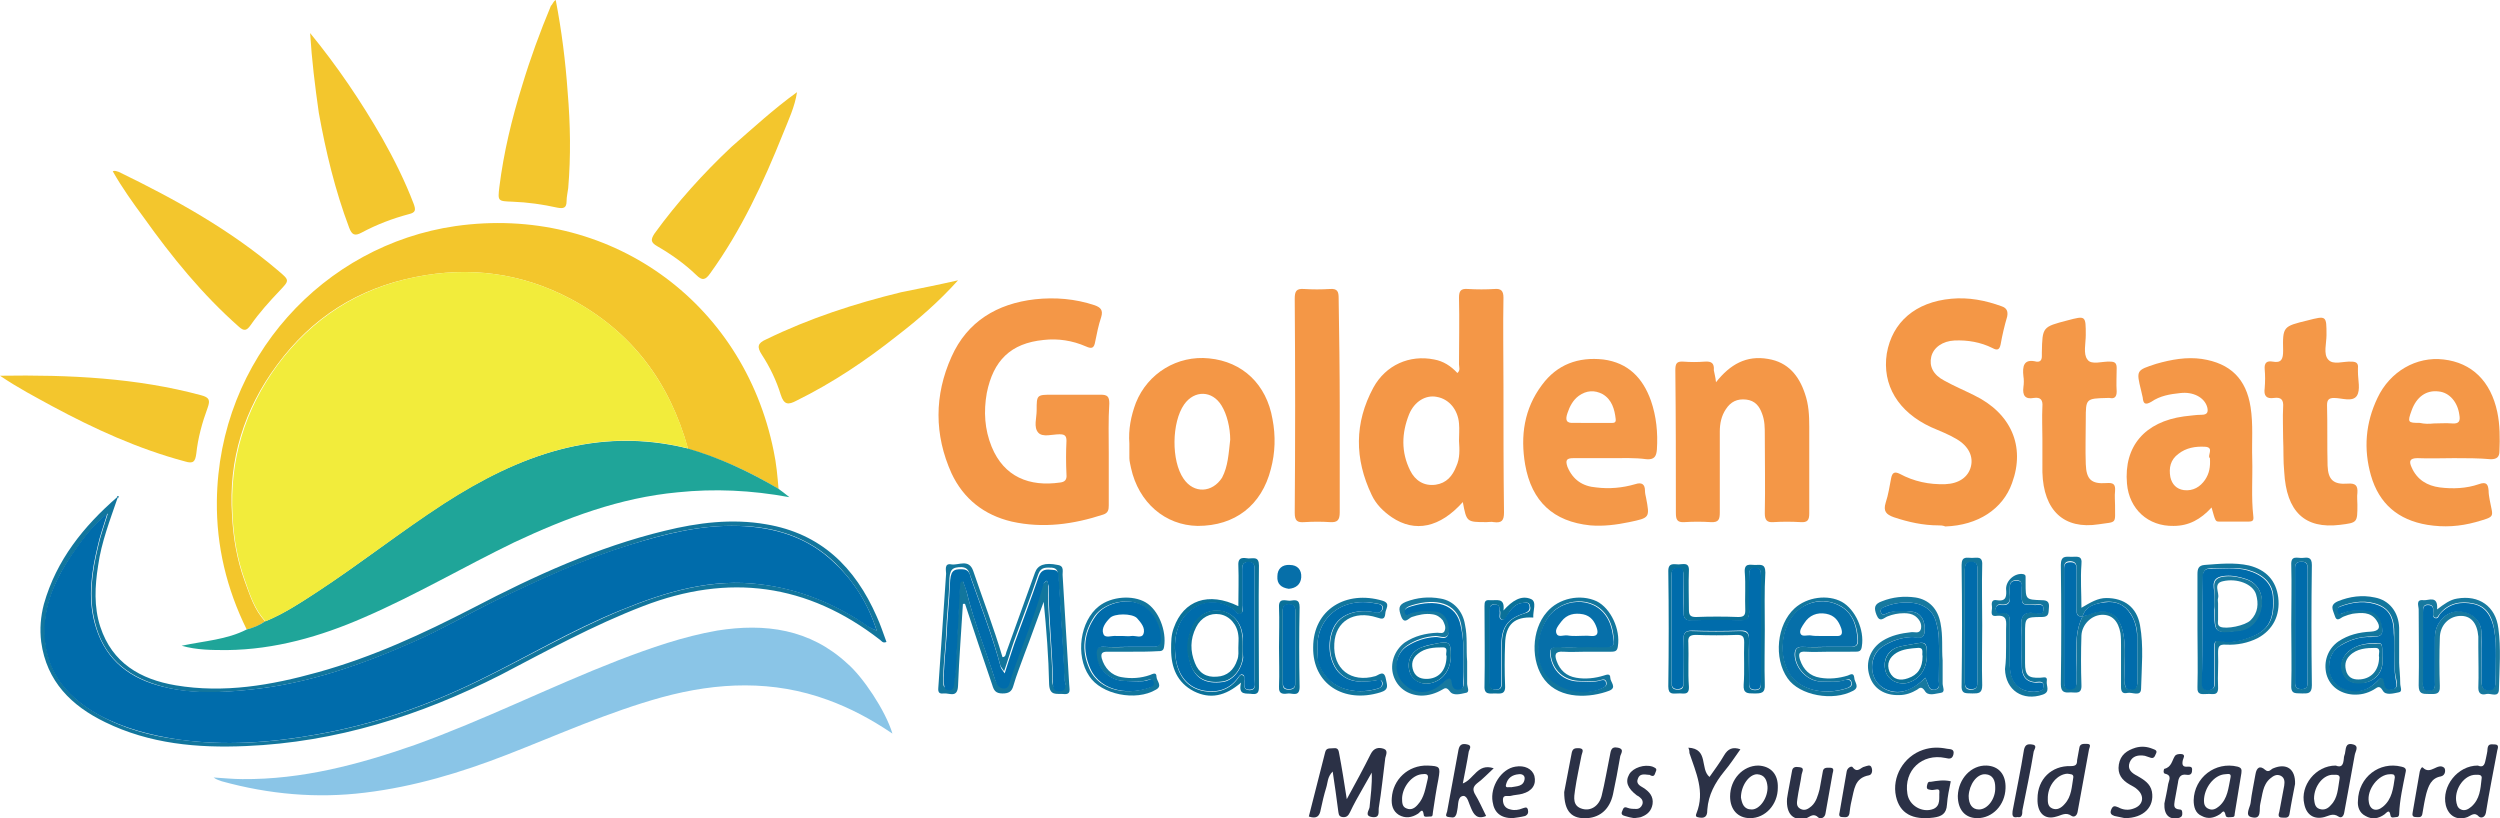 <?xml version="1.0" encoding="UTF-8"?>
<!-- Generator: Adobe Illustrator 16.0.3, SVG Export Plug-In . SVG Version: 6.00 Build 0)  -->
<svg xmlns="http://www.w3.org/2000/svg" xmlns:xlink="http://www.w3.org/1999/xlink" version="1.1" id="Layer_1" x="0px" y="0px" width="461.1px" height="150.9px" viewBox="0 0 461.1 150.9" style="enable-background:new 0 0 461.1 150.9;" xml:space="preserve">
<style type="text/css">
<![CDATA[
	.st0{fill-rule:evenodd;clip-rule:evenodd;fill:#066FA9;}
	.st1{fill-rule:evenodd;clip-rule:evenodd;fill:#0A7199;}
	.st2{fill-rule:evenodd;clip-rule:evenodd;fill:#12769D;}
	.st3{fill-rule:evenodd;clip-rule:evenodd;fill:#17799F;}
	.st4{fill-rule:evenodd;clip-rule:evenodd;fill:#1FA599;}
	.st5{fill-rule:evenodd;clip-rule:evenodd;fill:#8AC5E7;}
	.st6{fill-rule:evenodd;clip-rule:evenodd;fill:#F2EC3B;}
	.st7{fill-rule:evenodd;clip-rule:evenodd;fill:#F3C62C;}
	.st8{fill-rule:evenodd;clip-rule:evenodd;fill:#F3C62D;}
	.st9{fill-rule:evenodd;clip-rule:evenodd;fill:#F49746;}
	.st10{fill-rule:evenodd;clip-rule:evenodd;fill:#F49747;}
	.st11{fill-rule:evenodd;clip-rule:evenodd;fill:#F49848;}
	.st12{fill-rule:evenodd;clip-rule:evenodd;fill:#2B3146;}
	.st13{fill-rule:evenodd;clip-rule:evenodd;fill:#006CAB;}
]]>
</style>
<g>
	<g>
		<path class="st7" d="M45.5,116.1c-3.7-7.5-5.6-15.4-5.5-23.7c0.3-26.4,19.8-47.2,44-50.7c28.1-4,53.1,13.7,58.7,41.5    c0.5,2.3,0.7,4.7,0.9,7c-5.3-3.2-10.8-5.7-16.7-7.4c-3.4-12.3-10.3-21.6-21.7-27.7c-9.1-4.8-18.7-6-28.6-4    C66,53.2,57.5,58.6,51.1,67.3c-6.1,8.2-9,17.5-8.3,27.8c0.2,4.1,0.9,8.1,2.3,12c1,2.7,1.8,5.4,3.8,7.5    C47.9,115.3,46.8,115.8,45.5,116.1z"></path>
		<path class="st4" d="M45.5,116.1c1.2-0.3,2.4-0.8,3.4-1.5c3.4-1.4,6.5-3.4,9.5-5.4c8-5.2,15.4-11.1,23.4-16.3    c13.8-8.9,28.3-14.3,45-10.2c5.9,1.7,11.4,4.3,16.7,7.4c0.6,0.4,1.2,0.9,2.1,1.6c-7.1-1.3-13.8-1.6-20.6-0.9    c-10.7,1-20.5,4.7-30.1,9.2c-9.3,4.5-18.3,9.8-27.8,13.9c-8,3.5-16.4,5.9-25.2,6c-2.8,0-5.6,0-8.4-0.8    C37.7,118.2,41.8,118,45.5,116.1z"></path>
		<path class="st5" d="M164.6,135.3c-4-2.7-7.8-4.7-11.9-6.2c-10.1-3.7-20.3-3.3-30.6-0.5c-9.8,2.7-19.1,6.9-28.6,10.6    c-8.5,3.3-17.1,5.9-26.2,7c-8.9,1.1-17.7,0.3-26.4-2.1c-0.5-0.2-1-0.3-1.5-0.7c1.8,0.1,3.5,0.3,5.3,0.3c11,0.1,21.5-2.7,31.8-6.3    c12.8-4.6,24.9-10.7,37.5-15.6c6-2.3,12-4.4,18.3-5.5c8.8-1.4,17.1-0.3,24,6.1C159.1,124.8,163.3,131,164.6,135.3z"></path>
		<path class="st10" d="M204.5,83.7c0,3.2,0,6.3,0,9.5c0,0.8-0.1,1.4-1,1.7c-5.5,1.8-11.1,2.6-16.9,1.3c-5.1-1.2-8.9-4.2-11.1-8.9    c-3.2-7.1-3.2-14.4,0-21.5c2.9-6.5,8.4-9.8,15.4-10.6c3.7-0.4,7.4-0.1,11,1.1c1.1,0.4,1.6,0.9,1.2,2.2c-0.5,1.5-0.8,3-1.1,4.5    c-0.2,1.2-0.6,1.4-1.7,0.9c-2.5-1.1-5.2-1.5-7.8-1.2c-6.1,0.6-9.3,3.8-10.5,9.8c-0.6,3.4-0.4,6.7,0.9,9.9c2.3,5.6,7,7.4,12.6,6.6    c0.9-0.1,1.3-0.5,1.2-1.5c-0.1-2.1-0.1-4.1,0-6.2c0-1-0.4-1.2-1.3-1.2c-1.3,0-3.1,0.6-3.9-0.3c-0.9-1-0.3-2.7-0.3-4.1    c0-2.9,0-2.9,3-2.9c2.9,0,5.9,0,8.8,0c1.2,0,1.6,0.3,1.6,1.6C204.4,77.5,204.5,80.6,204.5,83.7z"></path>
		<path class="st10" d="M269.8,92.6c-4.2,4.7-8.8,5.7-13.1,2.8c-1.6-1.1-2.9-2.4-3.7-4.1c-3.2-6.7-3.2-13.3,0.3-19.8    c2.3-4.2,6.7-6.1,11.2-5.2c1.7,0.3,3.1,1.2,4.3,2.5c0.6-0.5,0.3-1.1,0.3-1.6c0-4.1,0.1-8.2,0-12.3c0-1.2,0.3-1.7,1.6-1.6    c1.7,0.1,3.4,0.1,5,0c1.2-0.1,1.6,0.4,1.6,1.6c-0.1,5.3,0,10.7,0,16.1c0,7.8,0,15.7,0.1,23.5c0,1.5-0.4,2-1.9,1.8    c-0.4-0.1-0.9,0-1.3,0C270.5,96.3,270.5,96.3,269.8,92.6z M269.1,81.3c0-1.1,0.1-2.1,0-3.2c-0.2-2.5-1.8-4.5-4.1-4.9    c-2-0.4-4.1,0.8-5.1,3.2c-1.4,3.5-1.5,7,0.2,10.4c0.9,1.8,2.5,2.9,4.7,2.6c2-0.3,3.1-1.6,3.8-3.4    C269.3,84.5,269.2,82.9,269.1,81.3z"></path>
		<path class="st9" d="M357.5,96.9c-2.8,0-5.5-0.6-8.2-1.5c-1.4-0.5-2-1.1-1.5-2.7c0.5-1.5,0.7-3,1-4.5c0.2-1,0.6-1.3,1.6-0.8    c2.6,1.4,5.4,2,8.4,1.9c2.5-0.1,4.2-1.3,4.7-3.2c0.5-1.9-0.4-3.8-2.6-5.1c-1.5-0.9-3.1-1.5-4.7-2.2c-6.1-2.8-9.1-7.8-8.2-13.6    c1-5.8,5.3-9.5,11.9-10.1c3.2-0.3,6.3,0.3,9.3,1.4c0.9,0.3,1.2,0.9,1,1.9c-0.5,1.7-0.9,3.4-1.2,5.1c-0.2,1-0.6,1.2-1.5,0.7    c-2.2-1.1-4.6-1.5-7-1.4c-2.2,0.1-3.9,1.3-4.3,3c-0.4,1.7,0.3,3.3,2.4,4.4c1.8,1,3.7,1.8,5.5,2.7c6.8,3.3,9.5,9.4,7,16.2    c-1.7,4.8-6.3,7.8-12.3,8C358.3,96.9,357.9,96.9,357.5,96.9z"></path>
		<path class="st10" d="M316.5,70.5c2.6-3.3,5.6-5,9.6-4.3c3.7,0.6,5.7,3.1,6.8,6.4c0.7,2,0.8,4,0.8,6.1c0,5.3,0,10.7,0,16    c0,1.2-0.3,1.7-1.6,1.6c-1.7-0.1-3.4-0.1-5,0c-1.2,0.1-1.6-0.4-1.6-1.6c0.1-4.8,0-9.7,0-14.5c0-1.3,0-2.6-0.5-3.9    c-0.5-1.4-1.3-2.4-2.9-2.6c-1.7-0.2-2.9,0.4-3.8,1.8c-0.8,1.2-1.1,2.6-1.1,4.1c0,5,0,9.9,0,14.9c0,1.3-0.2,1.9-1.7,1.8    c-1.6-0.1-3.2-0.1-4.8,0c-1.4,0.1-1.6-0.5-1.6-1.7c0-8.8,0-17.5-0.1-26.3c0-1.2,0.2-1.7,1.5-1.6c1.3,0.1,2.6,0.1,3.9,0    c1.3-0.1,1.8,0.3,1.7,1.6C316.2,68.9,316.4,69.5,316.5,70.5z"></path>
		<path class="st9" d="M208.3,81.8c-0.2-2.6,0.3-5.1,1.2-7.5c2.2-5.5,7.7-8.8,13.5-8.2c6.2,0.6,10.6,4.8,11.7,11.2    c0.6,3.1,0.5,6.2-0.3,9.2c-1.7,6.7-6.6,10.5-13.5,10.5c-6-0.1-10.9-4.3-12.3-10.7c-0.1-0.6-0.3-1.2-0.3-1.8    C208.3,83.5,208.3,82.6,208.3,81.8z M226.9,81.1c0-2.2-0.6-4.7-1.6-6.3c-1.7-2.8-5-2.9-6.9-0.2c-2.3,3.3-2.4,10.4-0.1,13.7    c1.9,2.8,5.3,2.6,7.1-0.2C226.5,86,226.6,83.7,226.9,81.1z"></path>
		<path class="st10" d="M407.9,93.6c-2,2.2-4.2,3.4-7,3.4c-4.7,0.1-8.2-3.1-8.6-7.8c-0.6-6.9,3.3-11.4,10.5-12.4    c1.1-0.1,2.2-0.3,3.3-0.3c1.1,0,1.2-0.6,1-1.4c-0.5-1.8-2.6-2.9-5-2.6c-1.9,0.2-3.7,0.5-5.3,1.6c-1.2,0.7-1.5,0.3-1.6-0.8    c-0.1-0.4-0.2-0.8-0.3-1.3c-0.9-3.7-0.9-3.7,2.8-4.9c2.8-0.8,5.6-1.3,8.4-0.9c5.3,0.8,8.2,3.7,9,8.9c0.5,3.2,0.2,6.3,0.3,9.5    c0.1,3.5-0.2,7.1,0.2,10.6c0.1,0.8-0.1,1-0.9,1c-1.8,0-3.6,0-5.4,0C408.6,96.2,408.6,96.1,407.9,93.6z M407.6,84.5    c-0.6-0.4,0.9-2-0.9-2.1c-1.8-0.1-3.5,0.2-4.9,1.3c-1.5,1.1-1.8,2.6-1.5,4.3c0.3,1.3,1.1,2.2,2.5,2.4c1.7,0.2,3-0.6,3.9-1.9    C407.5,87.3,407.7,86.1,407.6,84.5z"></path>
		<path class="st11" d="M297.1,84.5c-2.3,0-4.6,0-6.9,0c-1.3,0-1.5,0.4-1.1,1.6c1,2.4,2.8,3.6,5.3,3.8c2.4,0.3,4.8,0.1,7.2-0.6    c1.2-0.4,1.8,0,1.8,1.2c0,0.4,0.1,0.9,0.2,1.3c0.7,3.7,0.7,3.7-3.1,4.5c-2.4,0.5-4.8,0.8-7.2,0.6c-6.8-0.7-10.8-4.4-12-11.2    c-0.9-5.3-0.2-10.3,3.1-14.7c2.8-3.8,6.7-5.2,11.3-4.7c4.6,0.6,7.3,3.4,8.8,7.6c1,2.9,1.3,5.9,1.1,9c-0.1,1.3-0.5,1.9-1.9,1.8    C301.5,84.4,299.3,84.5,297.1,84.5z M293.5,78c1.2,0,2.4,0,3.5,0c0.5,0,1.1,0.1,1-0.7c-0.2-1.8-0.7-3.6-2.4-4.6    c-1.5-0.8-3-0.7-4.4,0.3c-1.1,0.8-1.7,2-2.1,3.2c-0.4,1.2-0.3,1.9,1.2,1.8C291.4,78,292.5,78,293.5,78z"></path>
		<path class="st10" d="M452.6,84.5c-2.2,0-4.5,0.1-6.7,0c-1.5,0-1.6,0.6-1.1,1.7c1,2.3,2.9,3.4,5.2,3.7c2.4,0.3,4.9,0.2,7.2-0.6    c1.4-0.5,1.7,0,1.8,1.2c0,0.6,0.1,1.1,0.2,1.7c0.6,3.3,1.2,3-2.6,4.1c-2.9,0.8-5.8,1-8.9,0.5c-5.4-0.9-8.9-3.9-10.4-9.1    c-1.4-4.9-1-9.7,1.2-14.3c2.3-4.9,7.2-7.7,12.2-7.1c5.2,0.6,8.7,4,9.9,9.7c0.5,2.4,0.5,4.8,0.4,7.2c0,1.1-0.5,1.5-1.6,1.5    C457.2,84.5,454.9,84.5,452.6,84.5z M448.9,78.1c1.1,0,2.2-0.1,3.4,0c1.3,0.1,1.5-0.5,1.3-1.6c-0.3-2.3-1.8-4.1-3.8-4.3    c-2.3-0.3-4.1,1-5,3.5c-0.8,2.2-0.7,2.3,1.5,2.3C447.2,78.2,448,78.2,448.9,78.1z"></path>
		<path class="st11" d="M421.1,80.9c0-1.9-0.1-3.9,0-5.8c0.1-1.3-0.3-1.9-1.7-1.7c-1.4,0.2-1.9-0.4-1.7-1.8c0.1-1.2,0.1-2.4,0-3.5    c-0.1-1.2,0.4-1.6,1.5-1.4c1.6,0.3,1.9-0.5,1.9-2c-0.1-4.5,0-4.5,4.5-5.6c3.5-0.9,3.5-0.9,3.5,2.7c0,1.5-0.6,3.5,0.3,4.5    c0.9,1.1,2.8,0.3,4.3,0.4c0.9,0,1.3,0.3,1.2,1.2c0,0.2,0,0.5,0,0.7c0,1.5,0.5,3.3-0.2,4.4c-0.8,1.2-2.8,0.4-4.2,0.4    c-0.9,0-1.3,0.3-1.3,1.3c0.1,3.7,0,7.5,0.1,11.2c0.1,2.6,1.1,3.5,3.7,3.3c1.4-0.1,1.9,0.3,1.8,1.7c-0.1,0.7,0,1.5,0,2.2    c0,3.3,0,3.3-3.2,3.7c-6.5,0.8-9.9-2.4-10.3-9.8C421.1,85,421.2,83,421.1,80.9C421.2,80.9,421.2,80.9,421.1,80.9z"></path>
		<path class="st11" d="M376.7,81c0-2-0.1-4,0-6c0.1-1.2-0.3-1.8-1.6-1.6c-1.6,0.3-2.1-0.5-1.9-2c0.1-0.7,0.1-1.4,0-2    c-0.2-1.8,0-3.3,2.4-2.7c0.7,0.1,1-0.3,1-1c0-0.2,0-0.5,0-0.7c0.1-4.7,0.1-4.7,4.7-5.9c3.4-0.9,3.4-0.9,3.4,2.7    c0,1.5-0.5,3.5,0.3,4.5c0.7,1.1,2.8,0.3,4.2,0.4c0.9,0,1.2,0.3,1.2,1.2c0,1.4-0.1,2.9,0,4.3c0,1-0.4,1.4-1.3,1.2    c-0.1,0-0.2,0-0.4,0c-4,0.1-4,0.1-4,4c0,2.7-0.1,5.5,0,8.2c0.1,2.8,1,3.7,3.8,3.5c1.3-0.1,1.7,0.2,1.6,1.5c-0.1,0.9,0,1.7,0,2.6    c0,3.5,0.4,3-3,3.5c-6.4,1-10.2-2.5-10.4-9.6C376.7,85.1,376.7,83.1,376.7,81z"></path>
		<path class="st9" d="M247.1,74.9c0,6.5,0,13,0,19.6c0,1.4-0.4,1.9-1.8,1.8c-1.5-0.1-3.1-0.1-4.7,0c-1.3,0.1-1.8-0.2-1.8-1.7    c0.1-13.2,0.1-26.3,0-39.5c0-1.4,0.3-1.9,1.7-1.8c1.6,0.1,3.2,0.1,4.8,0c1.4-0.1,1.6,0.5,1.6,1.7C247,61.6,247.1,68.3,247.1,74.9z    "></path>
		<path class="st2" d="M21.7,91.8c-1.4,4.1-3,8.2-3.6,12.5c-0.6,3.8-0.8,7.6,0.4,11.3c2.2,6.7,7.4,9.7,13.9,10.8    c8.9,1.5,17.6,0,26.2-2.4c10.1-2.8,19.4-7.1,28.7-11.9c11.3-5.9,22.9-11.2,35.3-14.2c6.1-1.5,12.4-2.3,18.7-1.2    c10.1,1.7,16.4,7.9,20.4,17c0.7,1.5,1.2,3.1,1.8,4.7c-0.7,0.3-0.9-0.2-1.2-0.4c-13.4-10.4-27.9-12.3-43.7-6.2    c-9.1,3.5-17.7,8.2-26.3,12.7C77.5,132,62,136.9,45.4,137.6c-9,0.4-17.8-0.4-26-4.4c-6.2-3-10.8-7.5-11.8-14.8    c-0.3-2.4-0.1-4.7,0.5-7c2.3-8.1,7.3-14.3,13.5-19.7C21.6,91.7,21.6,91.8,21.7,91.8z M161.7,116.3c-1.6-5-4.2-9-7.6-12.4    c-4.9-4.8-11.2-6.8-17.9-6.9c-6.9-0.2-13.5,1.4-20,3.5c-8.4,2.6-16.4,6.3-24.4,10.1c-5.2,2.5-10.1,5.4-15.3,7.7    c-9.7,4.3-19.7,7.8-30.3,8.9c-5.7,0.6-11.4,0.9-17-0.8c-6-1.8-10.2-5.4-11.7-11.7c-1.2-4.7-0.5-9.3,0.6-13.9    c0.4-1.9,1.1-3.8,1.8-6.1c-2.9,2.3-4.7,4.9-6.5,7.5c-2.8,4-4.9,8.4-5.1,13.4c-0.3,7.5,3.6,12.7,9.9,16.2c4.6,2.6,9.5,3.9,14.8,4.6    c8.5,1.2,16.9,0.6,25.3-0.9c10.4-1.8,20.2-5.2,29.7-9.8c8.9-4.3,17.5-9.4,26.7-13.2c8.3-3.4,16.7-5.9,25.8-4.7    c6.3,0.8,12.1,3,17.5,6.3C159.1,114.7,160.1,115.7,161.7,116.3z"></path>
		<path class="st8" d="M176.7,51.7c-3.5,3.9-7.3,7.2-11.2,10.2c-5.8,4.6-11.9,8.7-18.6,12c-1.5,0.8-2.3,0.8-2.9-1.1    c-0.8-2.6-2-5.1-3.5-7.4c-0.9-1.4-0.8-2.1,0.8-2.8c8-3.9,16.3-6.6,24.9-8.7C169.7,53.2,173.2,52.5,176.7,51.7z"></path>
		<path class="st8" d="M0,69.3c12.9-0.2,25.2,0.4,37.1,3.6c1.5,0.4,1.7,0.9,1.2,2.3c-1,2.7-1.8,5.6-2.1,8.5    c-0.2,1.4-0.5,1.9-2.1,1.4c-8.6-2.3-16.7-6-24.5-10.2C6.5,73.2,3.4,71.6,0,69.3z"></path>
		<path class="st8" d="M147,17c-0.4,2.7-1.6,5.2-2.6,7.7c-3.6,9-7.7,17.8-13.4,25.7c-0.9,1.3-1.5,1.4-2.6,0.3    c-2.2-2.1-4.6-3.8-7.2-5.3c-1.2-0.7-1.2-1.2-0.5-2.3c4.2-5.8,9-11.1,14.2-16C138.8,23.7,142.7,20.1,147,17L147,17z"></path>
		<path class="st8" d="M102.5,0c1.1,5.7,1.8,11.3,2.2,17c0.5,5.9,0.6,11.8,0.1,17.7c-0.1,0.8-0.3,1.6-0.3,2.4c0,1.3-0.6,1.4-1.7,1.2    c-2.7-0.6-5.5-1-8.3-1.1c-2.7-0.1-2.7-0.1-2.4-2.7c0.8-6.4,2.3-12.6,4.2-18.7c1.5-5,3.3-9.9,5.3-14.7C102,0.7,102,0.3,102.5,0z"></path>
		<path class="st8" d="M57.2,6.1c5,6.1,9.4,12.6,13.3,19.4c2.2,3.9,4.2,7.9,5.8,12.1c0.4,1.1,0.4,1.6-0.9,1.9    c-3,0.8-5.9,1.9-8.7,3.4c-1.3,0.7-1.8,0.4-2.3-0.9c-2.6-6.9-4.3-14-5.6-21.2C58.1,15.9,57.5,11,57.2,6.1z"></path>
		<path class="st8" d="M20.8,31.6c0.4-0.2,0.7,0,1.1,0.1c10.5,5.1,20.6,10.7,29.5,18.3c2,1.7,2,1.7,0.2,3.6c-1.9,2-3.8,4.1-5.4,6.4    c-0.7,1-1.2,1.1-2.1,0.3c-6.8-6-12.4-12.9-17.6-20.2C24.5,37.4,22.5,34.6,20.8,31.6L20.8,31.6z"></path>
		<path class="st2" d="M177.6,111.4c-0.3,5-0.7,10-0.9,15.1c-0.1,2.3-1.6,1.3-2.6,1.4c-1.4,0.2-1-0.9-1-1.6    c0.5-6.8,0.9-13.6,1.4-20.5c0-0.6-0.4-2,1-1.7c1.3,0.2,3.2-1.1,4,1.2c1.8,5.3,3.8,10.5,5.4,15.9c0.6,0,0.6-0.6,0.7-0.9    c1.8-4.9,3.5-9.8,5.3-14.7c0.5-1.4,1.8-1.9,4.2-1.4c1.3,0.2,0.8,1.3,0.9,2.1c0.4,6.6,0.8,13.3,1.2,19.9c0,0.8,0.5,2-1.1,1.8    c-1.2-0.1-2.5,0.4-2.6-1.8c-0.1-5.1-0.5-10.1-1-15.2c-1.2,3.2-2.3,6.4-3.5,9.5c-0.7,2-1.5,3.9-2.1,6c-0.3,1.1-0.9,1.4-2,1.4    c-1.3,0-1.6-0.6-1.9-1.6c-1.7-5-3.4-10-5-14.9C177.8,111.3,177.7,111.4,177.6,111.4z M193.1,107.1c0.1,0.3,0.3,0.5,0.2,0.6    c-0.1,5.8,0.7,11.6,0.8,17.4c0,0.9-0.1,2,1.3,2c1.5-0.1,1-1.3,0.9-2c-0.3-6.2-0.7-12.3-1.1-18.5c-0.1-0.9,0-1.8-1.2-1.9    c-1,0-2-0.2-2.5,1.2c-1.4,4.2-3,8.3-4.5,12.4c-0.6,1.7-1.1,3.5-1.8,5.5c-0.4-0.6-0.6-0.8-0.7-1.1c-1.5-5.6-3.6-11-5.5-16.4    c-0.3-0.8-0.4-1.6-1.6-1.7c-1.8,0-2.3,0.4-2.3,2.8c-0.1,3.2-0.5,6.3-0.6,9.4c-0.1,3-0.6,5.9-0.5,8.9c0,0.6-0.1,1.2,0.8,1.2    c0.8,0.1,1.1-0.3,1.1-1.1c0.1-0.8,0.3-1.6,0.3-2.4c0.3-5.3,0.5-10.6,0.8-16c0-0.3,0.1-0.5,0.5-0.6c0.2,0.7,0.5,1.3,0.7,2    c1.3,5.5,3.5,10.7,5.2,16.1c0.3,0.9,0.7,1.7,1.7,1.7c0.9,0,1-1,1.2-1.7c1.9-5.7,4.3-11.2,5.9-17    C192.3,107.9,192.5,107.5,193.1,107.1z"></path>
		<path class="st12" d="M248.4,147.4c1.7-3.1,3.1-5.7,4.4-8.3c0.6-1.2,1.5-1.3,2.4-1c0.9,0.3,0.4,1.2,0.3,1.7    c-0.4,3.1-0.7,6.2-1.2,9.2c-0.1,0.7,0.3,1.9-1.2,1.7c-1.5-0.2-0.6-1.2-0.5-1.8c0.2-2.1,0.5-4.2,0.4-6.4c-0.6,1-1.1,2-1.7,3    c-0.8,1.4-1.6,2.8-2.3,4.3c-0.3,0.6-0.6,1-1.4,0.9c-0.8-0.1-0.7-0.8-0.8-1.3c-0.3-2.3-0.6-4.5-1-7.1c-1,1-0.9,2.1-1.2,3    c-0.4,1.3-0.7,2.6-1,4c-0.2,1.2-0.7,1.8-2.2,1.3c1-3.9,2-7.8,3-11.8c0.2-1,1-0.7,1.6-0.8c0.8-0.1,0.9,0.4,1,1    C247.5,141.6,247.9,144.2,248.4,147.4z"></path>
		<path class="st2" d="M383.9,112.1c1.7-1,3-1.8,4.6-1.8c3.3,0,5.6,1.7,6.2,5c0.7,3.9,0.3,7.8,0.2,11.7c0,1.6-1.7,0.6-2.5,0.8    c-0.9,0.2-1.2-0.2-1.2-1.1c0-2.6,0-5.1,0-7.7c0-0.7,0-1.5-0.1-2.2c-0.4-2.3-1.6-3.5-3.5-3.4c-1.9,0.1-3.6,1.8-3.7,3.8    c-0.1,3-0.1,6.1,0,9.1c0.1,1.8-1,1.4-2,1.4c-1.1,0.1-1.8,0-1.8-1.5c0.1-7.3,0.1-14.7,0-22c0-1.8,1-1.5,2-1.5c1,0,2-0.3,1.8,1.4    C383.7,106.8,383.9,109.3,383.9,112.1z M384.1,113.7c-1.1,0.1-1.1-0.7-1.1-1.5c0-2.4,0-4.8,0-7.3c0-0.8-0.1-1.3-1.1-1.4    c-0.9,0-1.2,0.4-1.2,1.2c0,7,0,14,0,21.1c0,0.8,0.3,1.3,1.2,1.2c0.8,0,1.1-0.4,1.1-1.2c0-0.6,0-1.1,0-1.7    C383.2,120.8,382.4,117.1,384.1,113.7c0.4-0.1,0.8-0.3,1.2-0.4c3.5-1.4,5.5-0.3,6.3,3.4c0.6,2.9,0.1,5.8,0.3,8.7    c0,0.8-0.2,1.7,1.1,1.7c1.3,0,1.2-0.8,1.2-1.6c0-2.7,0-5.5,0-8.2c0-1.4-0.4-2.8-1.2-4.1c-1.1-1.7-2.8-2.4-4.8-2.2    C386.5,111.4,384.7,111.7,384.1,113.7z"></path>
		<path class="st1" d="M325.5,116.1c0,3.4-0.1,6.7,0,10.1c0.1,1.7-0.7,1.7-2,1.7c-1.2,0-2,0-1.9-1.6c0.2-2.6,0-5.2,0.1-7.8    c0-1.1-0.3-1.4-1.3-1.4c-2.5,0.1-5.1,0.1-7.6,0c-1.2,0-1.5,0.4-1.4,1.5c0.1,2.7-0.1,5.3,0.1,8c0.1,1.8-1.1,1.2-2,1.3    c-0.9,0-1.8,0.3-1.8-1.3c0.1-7.1,0.1-14.2,0-21.3c0-1.6,1.1-1.2,1.9-1.2c0.8,0,2-0.5,1.9,1.2c-0.1,2.4,0,4.7,0,7.1    c0,1,0.2,1.4,1.3,1.4c2.6-0.1,5.2-0.1,7.8,0c1,0,1.3-0.3,1.3-1.2c-0.1-2.4,0.1-4.7-0.1-7.1c-0.1-1.7,1-1.3,1.9-1.3    c1,0,1.9-0.3,1.9,1.4C325.4,109,325.5,112.6,325.5,116.1z M324.8,116.2c0-3.3,0-6.6,0-9.9c0-0.8,0-1.5-1.1-1.5    c-1.1,0-1.1,0.7-1.1,1.5c0,2.2,0,4.5,0,6.7c0,1.1-0.3,1.6-1.5,1.5c-3-0.1-6-0.1-9,0c-1.3,0-1.6-0.5-1.6-1.6c0.1-2.2,0-4.5,0-6.7    c0-0.7,0-1.3-1-1.4c-1.1,0-1.2,0.6-1.2,1.4c0,6.5,0,13.1,0,19.6c0,0.9,0.1,1.4,1.2,1.4c1,0,1-0.6,1-1.4c0-2.6,0-5.2,0-7.8    c0-1.2,0.3-1.7,1.6-1.6c2.9,0.1,5.9,0.1,8.8,0c1.4,0,1.7,0.5,1.7,1.7c-0.1,2.5,0,5.1,0,7.7c0,0.8,0,1.5,1.1,1.5    c1.1,0,1.1-0.7,1.1-1.5C324.8,122.5,324.8,119.3,324.8,116.2z"></path>
		<path class="st3" d="M449.5,112.4c1.3-1,2.4-1.8,3.7-2c4-0.7,7.1,1.4,7.6,5.5c0.5,3.7,0.2,7.4,0.1,11.2c0,1.7-1.5,0.7-2.3,0.9    c-0.7,0.2-1.5,0.1-1.5-1.1c0.1-2.5,0-5,0-7.5c0-0.7,0-1.4,0-2c-0.2-2.5-1.4-3.9-3.4-3.8c-2.1,0.1-3.7,1.8-3.7,4.1    c-0.1,2.9-0.1,5.8,0,8.8c0.1,1.7-0.9,1.5-2,1.5c-1.2,0-1.9,0-1.9-1.6c0.1-4.7,0-9.3,0-14c0-0.6-0.6-1.9,0.9-1.7    C447.9,110.8,449.7,109.7,449.5,112.4z M446.9,119.4c0,2.1,0,4.1,0,6.2c0,0.8-0.2,1.7,1.1,1.7c1.3,0,1.1-0.8,1.1-1.7    c0-2.7,0-5.5,0-8.2c0-2.5,2.1-4.7,4.4-4.7c2.6,0.1,4.4,1.9,4.2,4.6c-0.2,2.8,0,5.6,0,8.4c0,0.9,0.2,1.5,1.2,1.5    c1.1,0,1.4-0.6,1.4-1.5c-0.2-3.3,0.3-6.6-0.3-9.8c-0.4-2.3-1.4-4.1-3.8-4.6c-2.3-0.5-4.6-0.1-6.2,1.9c-0.3,0.3-0.4,0.9-0.9,0.7    c-0.5-0.2-0.3-0.8-0.3-1.2c0-0.7-0.1-1.2-1-1.2c-0.9,0-0.9,0.7-0.9,1.3C446.9,115,446.9,117.2,446.9,119.4z"></path>
		<path class="st2" d="M292.6,120.2c-1.4,0-2.9,0.1-4.3,0c-1.5-0.1-1.6,0.6-1.2,1.7c0.6,1.7,1.8,2.8,3.6,3.1    c1.7,0.3,3.5,0.1,5.1-0.4c0.6-0.2,1.2-0.4,1.2,0.4c0,0.8,1.3,1.8-0.2,2.4c-3.4,1.3-9,1.7-11.9-2c-2.6-3.3-2.5-9.2,0.4-12.5    c2.2-2.6,6.2-3.4,9.2-2c2.6,1.3,4.4,5.2,3.9,8.3c-0.1,0.8-0.4,1-1.2,1C295.7,120.2,294.1,120.2,292.6,120.2z M291.7,119.3    c1.2,0,2.4,0,3.5,0c2.7,0,2.7,0,2.3-2.7c-1-5.9-6.7-6.9-10.3-4.4c-3.3,2.2-4.5,8.6-2.2,11.9c2.2,3.1,7.4,4.4,10.7,2.7    c0.5-0.2,0.7-0.5,0.6-1c-0.2-0.6-0.6-0.5-1-0.4c-1.2,0.4-2.5,0.2-3.7,0.2c-3.1,0-5.3-2-5.6-5c-0.1-0.8,0.1-1.3,1.1-1.3    C288.6,119.4,290.2,119.4,291.7,119.3z"></path>
		<path class="st2" d="M208.9,120.2c-1.6,0-3.1,0-4.7,0c-0.9,0-1.2,0.3-1,1.2c0.5,1.8,1.8,3.2,3.7,3.5c1.7,0.3,3.5,0.2,5.2-0.4    c0.5-0.2,1.2-0.6,1.2,0.3c0,0.8,1.2,1.7-0.1,2.4c-3.7,2.2-10.1,0.9-12.3-2.5c-2.6-3.8-1.7-10.2,1.8-12.9c2.3-1.8,6.2-2.1,8.6-0.7    c2.4,1.4,3.9,5.3,3.4,8.2c-0.1,0.8-0.6,0.8-1.1,0.8C212,120.2,210.4,120.2,208.9,120.2z M208.1,119.3c1.5,0,3,0,4.5,0    c0.8,0,1.3-0.1,1.3-1.1c0.3-2.8-1.5-5.9-4.1-6.9c-2.6-1-6.3,0.1-7.9,2.3c-2.1,3.1-2.5,6.3-1,9.7c2,4.5,7.6,4.9,11.3,3.4    c0.4-0.2,0.5-0.5,0.4-0.9c-0.1-0.5-0.5-0.5-0.9-0.4c-1.4,0.5-2.8,0.2-4.3,0.2c-2.7,0-5-2.2-5.3-4.8c-0.1-0.9,0.1-1.6,1.3-1.5    C205.1,119.4,206.6,119.4,208.1,119.3z"></path>
		<path class="st2" d="M337.5,120.2c-1.5,0-3,0.1-4.5,0c-1.3-0.1-1.3,0.5-1,1.5c0.6,1.8,1.8,3,3.7,3.3c1.7,0.3,3.5,0.1,5.1-0.4    c0.5-0.2,1.1-0.6,1.2,0.4c0,0.8,1.1,1.7-0.2,2.4c-3.7,2-9.9,0.9-12.1-2.3c-2.6-3.7-2-9.9,1.3-12.9c2.3-2.1,6.1-2.6,8.7-1.2    c2.5,1.4,4.2,5.2,3.7,8.2c-0.1,0.9-0.5,1-1.2,1C340.6,120.2,339.1,120.2,337.5,120.2z M336.9,119.3c1.5,0,3,0,4.5,0    c0.8,0,1.3-0.2,1.3-1.1c-0.1-2.5-0.8-4.9-3-6.3c-2.4-1.4-5.1-1.4-7.4,0.2c-3.5,2.3-4.6,8.3-2.2,12.1c2,3.2,6.6,4.1,10.7,2.7    c0.5-0.2,0.9-0.4,0.7-1.1c-0.2-0.6-0.6-0.6-1.1-0.4c-1.5,0.5-3,0.3-4.4,0.3c-2.5,0-4.8-2.4-4.9-4.9c0-1,0.2-1.5,1.4-1.5    C333.9,119.4,335.4,119.4,336.9,119.3z"></path>
		<path class="st2" d="M405.3,116c0-3.4,0-6.7,0-10.1c0-1,0.2-1.6,1.3-1.7c2.7-0.2,5.5-0.5,8.2,0.1c3.2,0.8,5,2.8,5.4,5.9    c0.4,3.3-1,6-3.8,7.5c-1.8,0.9-3.8,1.3-5.8,1.2c-1.4-0.1-1.5,0.4-1.5,1.6c0.1,2.1-0.1,4.1,0,6.2c0.1,1.8-1.1,1.2-2,1.3    c-0.9,0-1.9,0.3-1.8-1.3C405.4,123.1,405.3,119.5,405.3,116z M406.2,116c0,3.2,0,6.5,0,9.7c0,0.8-0.1,1.5,1.1,1.5    c1.3,0,1.2-0.8,1.2-1.6c0-2.1,0-4.2,0-6.3c0-0.8,0-1.4,1.2-1.1c1.9,0.4,3.8-0.1,5.6-0.8c3.2-1.2,4.3-3.3,4-7.5    c-0.2-2.4-1.9-4-4.7-4.8c-2.3-0.6-4.6-0.2-6.8-0.3c-1.2,0-1.5,0.7-1.5,1.8C406.2,109.8,406.2,112.9,406.2,116z"></path>
		<path class="st1" d="M228.9,125.9c-2.9,2.5-5.7,3.1-8.7,1.6c-3.1-1.6-4.2-4.4-4.2-7.7c0-1.4,0-2.7,0.5-4c1.8-5.1,6.4-6.7,11.9-4    c0-2.5,0.1-5,0-7.5c-0.1-1.7,1-1.4,1.9-1.3c0.9,0,1.9-0.4,1.9,1.3c-0.1,7.5,0,14.9,0,22.4c0,0.9-0.2,1.4-1.2,1.3    C229.9,127.8,228.3,128.4,228.9,125.9z M231.4,115.5c0-3.5,0-7,0-10.4c0-0.9-0.1-1.4-1.2-1.4c-1,0-1.1,0.6-1.1,1.4    c0,2.2,0,4.5,0,6.7c0,0.5,0.2,1.1-0.2,1.4c-0.6,0.3-0.8-0.3-1.2-0.6c-2-1.6-4.7-1.9-7-0.7c-3.7,2-4.4,5.9-3.8,9.9    c0.5,3,2.2,5.2,5.3,5.7c2.4,0.4,4.7-0.3,6.2-2.5c0.2-0.3,0.4-0.6,0.7-0.5c0.6,0.2,0.3,0.7,0.4,1.1c0.1,0.7-0.3,1.6,0.9,1.7    c1.4,0,1-1.1,1-1.8C231.4,122.1,231.4,118.8,231.4,115.5z"></path>
		<path class="st12" d="M359.8,144.1c-0.3,1.5-0.6,2.8-0.7,4.3c-0.1,1.7-1,2.2-2.5,2.4c-3.9,0.5-6.2-0.8-6.9-3.9    c-0.8-3.6,1.4-7.4,5-8.6c1.5-0.5,2.9-0.5,4.4-0.2c0.6,0.1,1.4,0,1.2,1c-0.2,0.9-0.7,0.9-1.5,0.7c-4.3-0.9-7.7,2.3-7,6.6    c0.3,2.2,2.8,3.6,4.8,2.8c1.4-0.6,1-2.1,1.1-3.1c0.1-0.9-0.9-0.3-1.5-0.4c-0.4-0.1-0.9,0-0.8-0.7c0.1-0.4,0.1-0.9,0.7-0.8    C357.3,144,358.5,143.8,359.8,144.1z"></path>
		<path class="st2" d="M442.5,122.2c0,0.8,0.2,2.4,0.2,3.9c0,0.6,0.5,1.5-0.3,1.6c-1,0.2-2.4,0.6-2.9-0.3c-0.7-1.2-1.1-0.5-1.7-0.2    c-1.2,0.7-2.5,1-3.9,0.9c-2.4-0.2-4.2-1.6-4.8-3.7c-0.6-2.3,0.2-4.7,2.2-6.1c1.8-1.2,3.8-1.7,6-1.8c1.5-0.1,1.9-0.8,1-2.1    c-1.1-1.6-2.8-1.4-4.4-1.2c-0.5,0.1-1.1,0.3-1.6,0.5c-0.6,0.2-1.3,1.2-1.7-0.2c-0.3-1-1-1.9,0.6-2.6c2.2-0.9,4.5-1.2,6.8-0.7    c2.7,0.5,4.4,2.7,4.5,5.6C442.5,117.9,442.5,119.7,442.5,122.2z M441.6,119.9c0-1.1,0-2.1,0-3.2c0-2.2-0.5-4.1-2.7-5.1    c-2.4-1-4.8-0.7-7.2,0.2c-0.5,0.2-0.6,0.6-0.4,1.1c0.2,0.5,0.6,0.3,0.9,0.1c1.4-0.6,2.9-0.5,4.4-0.4c1.5,0.1,2.4,0.9,2.7,2.4    c0.4,2,0,2.5-1.9,2.4c-2,0-3.8,0.5-5.5,1.5c-1.8,1.1-2.5,2.7-2.2,4.7c0.2,1.9,1.4,3.1,3.3,3.6c2.1,0.6,3.9,0,5.4-1.5    c0.4-0.4,1.1-1.5,1.4,0.1c0.2,0.9,0.5,1.4,1.4,1.3c1.2-0.1,0.9-1.1,0.8-1.7C441.5,123.6,441.7,121.7,441.6,119.9z"></path>
		<path class="st3" d="M270.6,122c0,1.4,0,2.7,0,4.1c0,0.6,0.6,1.6-0.3,1.7c-0.9,0.2-2.3,0.6-2.9-0.3c-0.6-0.8-0.9-0.6-1.4-0.3    c-1.2,0.7-2.5,1.1-3.9,1.1c-2.5-0.1-4.4-1.5-5.1-3.7c-0.7-2.2,0.2-4.7,2.1-6.1c1.8-1.2,3.8-1.7,6-1.8c0.5,0,1.2,0.3,1.4-0.5    c0.2-0.6-0.1-1.2-0.4-1.8c-0.5-0.6-1.1-1-1.9-1.1c-1.3-0.2-2.6,0.1-3.8,0.5c-0.6,0.2-1.4,1.5-2-0.2c-0.4-1.2-0.6-2,0.9-2.6    c2.1-0.8,4.2-1,6.4-0.6c2.4,0.4,4.1,2.3,4.5,4.8C270.7,117.5,270.4,119.7,270.6,122z M269.9,121.6c0.1-1.8,0-4.1-0.4-6.4    c-0.8-4.1-4.7-4.9-9-3.6c-0.6,0.2-1.6,0.5-1.3,1.3c0.3,0.9,1.1,0.1,1.6-0.1c1.4-0.4,2.7-0.3,4.1-0.2c1.7,0.2,2.6,1.7,2.4,3.6    c-0.1,2-1.6,1.1-2.5,1.1c-1.9,0.1-3.7,0.7-5.2,1.7c-2.3,1.5-2.6,4.8-0.7,6.8c2.1,2.2,4.9,2.1,7.4-0.1c0.7-0.7,1.3-1.4,1.6,0.3    c0.1,0.6,0.6,1.1,1.3,1c0.9-0.1,0.8-0.8,0.8-1.4C269.9,124.5,269.9,123.3,269.9,121.6z"></path>
		<path class="st3" d="M358.3,121.8c0,1.4,0,2.9,0,4.3c0,0.6,0.6,1.6-0.4,1.7c-0.9,0.1-2.3,0.7-2.9-0.4c-0.6-0.9-1-0.5-1.4-0.2    c-1,0.6-2.1,1-3.3,1c-2.7,0.1-4.8-1.2-5.5-3.6c-0.8-2.5,0.2-5,2.4-6.4c1.6-1,3.4-1.4,5.3-1.6c0.6-0.1,1.5,0.4,1.8-0.6    c0.2-1-0.3-1.8-1.1-2.4c-0.6-0.4-1.3-0.5-2-0.5c-1.1,0-2.1,0.2-3.1,0.6c-0.7,0.3-1.4,1.2-2-0.3c-0.5-1.3-0.4-2,1-2.5    c2-0.8,4.1-1,6.2-0.7c2.5,0.4,4.1,2.1,4.6,4.7C358.4,117.4,358.1,119.6,358.3,121.8z M355.1,125c0.2,0.4,0.3,0.7,0.4,1    c0.3,0.6,0.3,1.4,1.3,1.2c1.1-0.1,0.8-0.9,0.8-1.6c0-2.6,0.1-5.2,0-7.8c0-1.2-0.3-2.3-0.6-3.4c-1.2-3.7-5.9-3.8-9.1-2.6    c-0.5,0.2-1.2,0.5-1,1.1c0.3,0.9,1,0.2,1.4,0.1c1.4-0.5,2.8-0.4,4.2-0.2c1.7,0.1,2.6,1.6,2.5,3.5c-0.1,2-1.6,1.2-2.5,1.2    c-1.9,0.1-3.7,0.7-5.2,1.7c-1.9,1.1-2.5,3.7-1.6,5.8c0.9,2,3.3,3.1,5.4,2.5C352.7,127,353.9,126.2,355.1,125z"></path>
		<path class="st2" d="M242.2,119.4c0-7,6.1-10.6,12.8-8.6c1.6,0.5,0.5,1.5,0.5,2.4c-0.1,1.1-0.6,1-1.5,0.7    c-4.3-1.4-7.7,0.7-7.9,4.8c-0.3,4.7,3.1,7.3,7.6,6c0.6-0.2,1.6-1.2,1.9,0.5c0.2,1.1,0.7,2-1,2.5    C247.8,129.8,242.1,126.1,242.2,119.4z M243,119.7c0.1,0.5-0.1,1.4,0.2,2.3c1.5,5.1,6.7,6.3,11,5c0.5-0.2,0.9-0.5,0.8-1.1    c-0.2-0.7-0.7-0.4-1.2-0.4c-2.5,0.4-5,0.5-6.9-1.6c-1.9-2.2-2.1-6.1-0.6-8.6c1.2-2,4-3,7.1-2.4c0.7,0.1,1.3,0.2,1.6-0.5    c0.3-1-0.7-1-1.2-1.1C247.4,110,242.7,114.1,243,119.7z"></path>
		<path class="st12" d="M375.8,147.3c0-3.6,2.6-6.1,6.1-6c1,0,1.2-0.3,1.2-1.1c0.1-0.7,0.3-1.5,0.4-2.2c0.1-0.9,0.8-0.8,1.4-0.8    c0.9,0,0.5,0.6,0.4,1c-0.7,3.8-1.4,7.7-2.1,11.5c-0.1,0.7-0.6,1.1-1.1,0.8c-1.1-0.8-1.9-0.1-2.8,0.1    C377.1,151.3,375.7,149.9,375.8,147.3z M377.7,147c0,0.8-0.1,1.7,0.8,2.1c0.9,0.4,1.7-0.1,2.3-0.8c1.3-1.4,1.3-3.2,1.6-4.9    c0.1-0.7-0.6-0.6-1.1-0.7C379.5,142.8,377.8,144.7,377.7,147z"></path>
		<path class="st12" d="M288.5,146.1c0.4-2,0.9-4.6,1.4-7.3c0.2-0.9,0.8-0.8,1.4-0.8c1,0.1,0.5,0.8,0.4,1.3    c-0.4,2.1-0.9,4.3-1.2,6.4c-0.2,1.4-0.5,3,1.4,3.5c1.5,0.4,3-0.5,3.5-2.4c0.6-2.4,1-4.9,1.5-7.3c0.2-0.8,0.1-1.9,1.5-1.6    c1.4,0.3,0.4,1.2,0.4,1.8c-0.4,2.3-0.8,4.5-1.3,6.8c-0.6,2.7-2.3,4.2-4.7,4.4C289.9,151.1,288.5,149.7,288.5,146.1z"></path>
		<path class="st12" d="M430.8,141.2c1.2,0.5,1.4-0.3,1.5-1.3c0-0.3,0.1-0.6,0.2-0.9c0.2-0.8,0-2.1,1.5-1.7c1.2,0.3,0.4,1.3,0.3,2    c-0.6,3.5-1.3,7-1.9,10.4c-0.1,0.8-0.5,1.3-1.1,0.9c-1-0.7-1.8-0.1-2.6,0.1c-1.9,0.5-3.3-0.4-3.7-2.4    C424.2,144.9,427.1,141.2,430.8,141.2z M426.8,147.3c0.1,0.7,0.1,1.6,1,1.9c0.9,0.3,1.6-0.1,2.1-0.7c1.3-1.3,1.3-3.1,1.6-4.8    c0.2-0.9-0.6-0.8-1.1-0.8C428.6,142.8,426.8,144.9,426.8,147.3z"></path>
		<path class="st12" d="M457,141.2c1.2,0.5,1.3-0.4,1.5-1.3c0.1-0.6,0.3-1.2,0.3-1.8c0.1-1,0.7-0.8,1.3-0.8c0.9,0,0.6,0.7,0.5,1.1    c-0.7,3.8-1.5,7.7-2.1,11.5c-0.2,1-1,1-1.3,0.7c-0.8-0.9-1.4-0.2-2.1,0.1c-1.9,0.7-3.5-0.2-4-2.2C450.3,145,453.3,141.2,457,141.2    z M456.6,142.9c-2,0-3.8,2.4-3.6,4.7c0.1,0.7,0.2,1.4,0.9,1.7c0.7,0.3,1.3,0,1.9-0.5c1.6-1.4,1.7-3.3,1.9-5.1    C457.9,142.8,457.1,142.9,456.6,142.9z"></path>
		<path class="st2" d="M370,119.3c0-1.1,0-2.1,0-3.2c0-1.3,0.4-2.8-1.9-2.5c-1.2,0.1-0.6-1.1-0.7-1.7c-0.1-0.6-0.1-1.4,0.9-1.2    c1.8,0.3,1.8-0.8,1.7-2.1c0-1.6,1.7-3,3.2-2.7c0.3,0.1,0.4,0.2,0.4,0.5c0,0.4,0,0.7,0,1.1c0,3.1,0,3.1,3,3.2    c1.1,0,1.4,0.4,1.3,1.4c-0.1,0.9,0.1,1.7-1.3,1.7c-3.1,0-3.1,0.1-3.1,3.1c0,1.8,0,3.6,0,5.4c0,2.3,0.6,2.8,2.8,2.7    c0.6,0,1.4-0.4,1.2,0.7c-0.1,0.8,0.7,1.9-0.7,2.4c-3.7,1.3-6.9-0.8-7-4.7C370,121.9,370,120.6,370,119.3z M375.2,127.6    c0.6-0.1,1.6,0,1.7-1c0.1-1.2-1-0.8-1.6-0.8c-1.9-0.2-2.3-1.5-2.4-3c-0.1-2.4,0.1-4.9-0.1-7.3c-0.1-2,0.5-2.7,2.5-2.5    c0.6,0.1,1.6,0.4,1.6-0.7c0-1.1-0.9-0.8-1.5-0.8c-2.7,0-2.5,0.2-2.5-2.6c0-0.2,0-0.5,0-0.7c0-0.7-0.2-1.2-1-1.2    c-0.7,0-1.2,0.4-1.2,1.1c0,0.6-0.1,1.1,0,1.7c0.1,1.1-0.2,1.8-1.5,1.7c-0.5-0.1-1,0-1.1,0.7c0,0.7,0.5,0.8,1,0.8    c1.5-0.2,1.6,0.7,1.6,1.8c0,2.7,0,5.4,0,8C370.8,125.8,372.4,127.6,375.2,127.6z"></path>
		<path class="st12" d="M274.1,150.5c-1.7,0.7-2.3-0.3-2.8-1.5c-0.4-0.8-0.6-2.2-1.4-2.2c-1.1,0.1-0.9,1.6-1.1,2.5    c-0.1,0.4-0.1,0.8-0.3,1.1c-0.3,0.6-0.9,0.3-1.3,0.3c-0.8-0.1-0.4-0.6-0.3-1c0.7-3.8,1.4-7.6,2.1-11.4c0.2-1,0.7-1.2,1.6-1    c1,0.2,0.4,0.9,0.3,1.3c-0.3,1.9-0.7,3.8-1.1,5.9c2.1-0.8,2.7-3.8,5.7-2.8c-1.1,1-2,2-3.1,2.8c-0.7,0.6-0.8,1.1-0.4,1.9    C272.8,147.7,273.4,149.1,274.1,150.5z"></path>
		<path class="st2" d="M365.6,115.4c0,3.7-0.1,7.3,0,11c0,1.5-0.7,1.5-1.8,1.5c-1-0.1-2.1,0.3-2-1.5c0.1-7.4,0.1-14.8,0-22.2    c0-1.7,1-1.3,1.9-1.3c0.9,0,2-0.4,1.9,1.3C365.5,108,365.6,111.7,365.6,115.4z M364.7,115.4c0-3.4,0-6.8,0-10.2    c0-0.8,0.1-1.5-1.1-1.5c-1.1,0-1.2,0.6-1.2,1.4c0,6.9,0,13.8,0,20.7c0,0.8,0.1,1.5,1.2,1.4c1.1,0,1.1-0.8,1.1-1.5    C364.7,122.3,364.7,118.8,364.7,115.4z"></path>
		<path class="st2" d="M422.6,115.2c0-3.7,0.1-7.3,0-11c-0.1-1.9,1.2-1.2,2.1-1.3c0.9-0.1,1.7-0.2,1.7,1.3c-0.1,7.4-0.1,14.8,0,22.2    c0,1.6-0.8,1.5-1.8,1.5c-1-0.1-2.1,0.3-2-1.5C422.7,122.7,422.6,119,422.6,115.2z M423.3,115.3c0,3.4,0,6.8,0,10.2    c0,0.8-0.1,1.6,1.2,1.6c1.2,0,1.1-0.8,1.1-1.5c0-6.8,0-13.7,0-20.5c0-0.8,0.1-1.5-1.1-1.5c-1.3,0-1.2,0.8-1.2,1.6    C423.3,108.6,423.3,112,423.3,115.3z"></path>
		<path class="st12" d="M434.9,147.7c0.1-4.4,4-7.3,8-6.3c0.5,0.1,1,0.3,0.8,1c-0.5,2.5-1.1,5.1-1.2,7.7c0,0.3-0.1,0.6-0.5,0.6    c-0.4,0-1,0.3-1.1-0.3c-0.2-1.3-0.7-0.5-1.1-0.2c-1.1,0.8-2.3,1-3.5,0.3C435.1,149.9,434.8,148.7,434.9,147.7z M440.8,142.8    c-2.1,0-4.3,2.8-3.9,5.1c0.2,1.5,1.4,1.9,2.6,0.9c1.7-1.4,1.9-3.4,2.2-5.4C441.7,142.7,441.2,142.8,440.8,142.8z"></path>
		<path class="st12" d="M404.6,147.6c0.1-4.2,4-7.2,8.1-6.2c0.7,0.2,0.8,0.5,0.7,1.2c-0.4,2.4-0.8,4.9-1.2,7.3    c-0.1,0.3,0.1,0.8-0.5,0.8c-0.4,0-1.1,0.2-1.2-0.3c-0.3-1.4-0.7-0.4-1.1-0.2c-1.1,0.7-2.2,0.9-3.3,0.3    C404.9,150,404.6,148.8,404.6,147.6z M406.5,147.7c0,0.5,0.1,1.2,0.9,1.5c0.7,0.3,1.3,0,1.9-0.5c1.6-1.4,1.7-3.4,2.1-5.3    c0.2-0.9-0.6-0.6-1-0.6C408.4,142.9,406.5,145.3,406.5,147.7z"></path>
		<path class="st12" d="M391.9,150.9c-0.3-0.1-1.1-0.2-1.9-0.4c-0.6-0.2-0.9-0.5-0.6-1.2c0.3-0.7,0.6-0.7,1.3-0.4    c0.9,0.5,1.9,0.6,2.9,0.2c1.7-0.6,2-2.3,0.6-3.5c-0.4-0.4-0.9-0.6-1.4-0.9c-1.4-0.8-2.3-1.9-2-3.7c0.3-1.8,1.5-2.6,3.1-3.1    c1.1-0.3,2.1-0.2,3.1,0.2c0.5,0.2,1,0.3,0.6,1c-0.2,0.5-0.4,0.9-1.1,0.6c-0.3-0.1-0.6-0.2-0.9-0.3c-1.2-0.2-2.3,0-2.8,1.2    c-0.5,1.3,0.4,2,1.4,2.5c1.2,0.7,2.4,1.4,2.7,2.9C397.4,148.8,395.4,150.9,391.9,150.9z"></path>
		<path class="st12" d="M263.3,141.2c2.3,0.1,2.4,0.2,2,2.5c-0.4,2-0.7,4-1,6c-0.1,0.4,0.1,1-0.6,0.9c-0.4,0-1.1,0.2-1.1-0.3    c-0.2-1.5-0.7-0.4-1.1-0.2c-1.1,0.7-2.3,0.9-3.5,0.2c-1.1-0.7-1.4-1.8-1.3-3.1C256.9,143.8,259.7,141.1,263.3,141.2z M258.6,147.2    c0,0.8,0,1.6,0.8,1.9c0.9,0.4,1.6-0.1,2.1-0.7c1.2-1.3,1.4-3,1.8-4.6c0.3-1.1-0.3-1.1-1.1-1C260.4,143,258.7,145.1,258.6,147.2z"></path>
		<path class="st12" d="M327.9,145.3c0,3.1-2.3,5.6-5.1,5.6c-2.3,0-3.7-1.6-3.7-4c0-3.2,2.4-5.7,5.2-5.7    C326.6,141.3,328,142.8,327.9,145.3z M321.1,147.1c0.2,1.1,0.5,2.2,2,2.2c1.5,0,3-2.2,2.9-4.2c-0.1-1.2-0.5-2.2-1.9-2.3    C322.6,142.8,321.1,144.9,321.1,147.1z"></path>
		<path class="st12" d="M369.9,145.4c-0.1,3.1-2.4,5.5-5.2,5.5c-2.3,0-3.6-1.6-3.6-4.1c0.1-3.2,2.5-5.7,5.3-5.6    C368.7,141.3,370,142.9,369.9,145.4z M363.1,146.8c0,1.6,0.7,2.5,1.9,2.5c1.6,0,3.1-2,3-4.1c0-1.2-0.4-2.3-1.8-2.4    C364.6,142.7,363.2,144.7,363.1,146.8z"></path>
		<path class="st12" d="M423.3,144.6c-0.3,1.6-0.7,3.5-1,5.4c-0.1,1-0.8,0.8-1.4,0.8c-0.9,0-0.6-0.7-0.5-1.1    c0.3-1.6,0.6-3.2,0.9-4.8c0.1-0.7,0.1-1.4-0.6-1.8c-0.8-0.4-1.4,0-2,0.5c-1.4,1.2-1.4,3-1.8,4.6c-0.3,1,0.4,3.1-1.7,2.5    c-1.2-0.3-0.2-1.8-0.1-2.6c0.2-1.8,0.6-3.5,0.9-5.3c0.2-1.2,0.8-1.7,1.8-0.8c0.7,0.6,1.1-0.2,1.5-0.3    C421.7,140.7,423.4,141.8,423.3,144.6z"></path>
		<path class="st12" d="M329.6,147.3c0.2-1.4,0.6-3.2,0.9-5c0.1-0.9,0.7-0.9,1.4-0.8c1,0.1,0.5,0.8,0.4,1.3    c-0.2,1.5-0.6,3.1-0.8,4.6c-0.1,0.7-0.2,1.4,0.6,1.8c0.8,0.4,1.4,0,2-0.5c0.9-0.8,1.2-2,1.5-3.1c0.2-1.1,0.4-2.2,0.6-3.3    c0.1-0.8,0.8-0.7,1.3-0.7c0.9,0,0.6,0.6,0.5,1.1c-0.4,2.4-0.9,4.9-1.3,7.3c-0.1,0.9-1,1.1-1.3,0.8c-0.9-0.9-1.5-0.2-2.2,0.1    C330.9,151.5,329.4,150.3,329.6,147.3z"></path>
		<path class="st12" d="M279,150.9c-2.2,0-3.4-1-3.7-3c-0.5-2.8,1.6-6.1,4.2-6.5c1.7-0.3,3.1,0.4,3.5,1.7c0.4,1.6-0.4,2.8-2.2,3.3    c-0.7,0.2-1.5,0.2-2.2,0.4c-0.5,0.1-1.4-0.3-1.4,0.7c0,0.9,0.4,1.6,1.4,1.8c0.7,0.2,1.5,0.1,2.2-0.2c0.4-0.1,0.8-0.4,1,0.2    c0.1,0.5,0.1,0.9-0.5,1.2C280.5,150.7,279.7,150.8,279,150.9z M278.7,145.2c1-0.2,2.3-0.1,2.5-1.5c0.1-0.7-0.5-1-1.1-0.9    c-1.2,0.1-2,0.7-2.3,1.8C277.5,145.5,278.3,145.1,278.7,145.2z"></path>
		<path class="st12" d="M311.4,137.9c3.8,0.2,2.1,3.9,3.9,5.4c0.9-1.3,1.9-2.6,2.7-4c0.7-1.2,1.6-1.6,3-1.1c-1,1.4-1.9,2.8-3,4.1    c-1.7,2.1-2.9,4.3-3.1,7c0,0.8-0.1,1.7-1.4,1.5c-0.5-0.1-0.9-0.1-0.6-0.8c1.6-4-0.1-7.5-1.3-11.1    C311.6,138.6,311.6,138.4,311.4,137.9z"></path>
		<path class="st1" d="M277.3,112.6c1.6-1.8,3.3-2.9,5.1-2.1c1.1,0.5,0.3,2.2,0.4,3.4c-3.5-0.2-5.1,1.3-5.2,4.8    c-0.1,2.6-0.1,5.2,0,7.8c0.1,1.7-1,1.4-1.9,1.4c-0.9,0-2,0.3-1.9-1.4c0.1-4.9,0-9.8,0-14.7c0-0.8,0.1-1.2,1-1.1    C276,110.8,277.6,110.1,277.3,112.6z M275.7,111.5c-0.9-0.1-0.9,0.5-0.9,1.2c0,4.4,0,8.7,0,13.1c0,0.9,0.2,1.4,1.2,1.4    c1,0,1-0.7,1-1.4c0-2.2,0-4.5,0-6.7c0-3.5,1.1-5,4.3-6c0.8-0.2,1.1-0.6,0.9-1.3c-0.1-0.8-0.8-0.7-1.3-0.6c-1.3,0.1-2.1,1-2.7,2    c-0.3,0.4-0.4,1.3-1.1,1.1c-0.7-0.2-0.3-0.9-0.4-1.5C276.5,112.2,276.7,111.5,275.7,111.5z"></path>
		<path class="st12" d="M301.4,150.9c-0.6-0.1-1.1-0.2-1.7-0.4c-0.4-0.1-0.8-0.3-0.5-0.9c0.2-0.5,0.3-0.9,1-0.6    c0.5,0.2,1.1,0.2,1.6,0.2c0.5,0,0.9-0.3,1.1-0.8c0.2-0.5,0-1-0.4-1.3c-0.2-0.2-0.4-0.3-0.6-0.4c-1.7-1.3-2.2-2.5-1.4-3.9    c0.7-1.2,2.8-1.9,4.3-1.4c0.4,0.2,0.9,0.3,0.6,0.9c-0.2,0.4-0.2,1.1-1,0.7c-0.1-0.1-0.2-0.1-0.4-0.1c-0.8-0.1-1.6-0.2-1.9,0.7    c-0.4,0.9,0.3,1.3,1,1.7c1.1,0.7,1.9,1.6,1.7,3c-0.2,1.2-0.9,1.9-1.9,2.3C302.6,150.8,302,150.8,301.4,150.9z"></path>
		<path class="st12" d="M399.2,148.2c0.2-1,0.5-2.3,0.7-3.6c0.1-0.6,0.8-1.6-0.6-1.9c-0.4-0.1-0.2-0.9-0.1-0.9    c1.3-0.3,1.4-1.5,1.9-2.3c0.2-0.4,0.9-0.5,1.4-0.4c0.6,0.2,0.2,0.7,0.1,1.1c-0.2,0.9,0,1.3,0.9,1.2c0.5,0,0.9,0,0.8,0.7    c0,0.7-0.4,0.9-1,0.8c-1.2-0.2-1.5,0.6-1.6,1.5c-0.2,1.1-0.4,2.2-0.6,3.3c-0.1,0.8-0.3,1.5,0.9,1.6c0.5,0,0.5,0.4,0.5,0.8    c0,0.5-0.3,0.7-0.8,0.8C400.1,151.2,399.1,150.3,399.2,148.2z"></path>
		<path class="st1" d="M235.9,119.4c0-2.5,0.1-5,0-7.4c-0.1-1.8,1.2-1.2,2-1.2c0.9-0.1,1.8-0.4,1.8,1.2c-0.1,4.9-0.1,9.8,0,14.7    c0,1.8-1.2,1.2-2,1.2c-0.9,0.1-1.9,0.3-1.8-1.3C236,124.2,235.9,121.8,235.9,119.4z M238.9,119.4c0-2.1,0-4.2,0-6.3    c0-0.8,0.1-1.6-1.2-1.6c-1.2,0-1.1,0.8-1.1,1.5c0,4.2,0,8.4,0,12.7c0,0.8-0.1,1.5,1.1,1.5c1.3,0,1.2-0.8,1.2-1.6    C238.9,123.5,238.9,121.5,238.9,119.4z"></path>
		<path class="st12" d="M372.1,150.7c-0.9,0.2-1-0.3-0.9-1.1c0.7-3.8,1.5-7.5,2.1-11.3c0.2-0.9,0.6-1.1,1.4-1    c1.2,0.1,0.5,0.9,0.4,1.3c-0.6,3.7-1.4,7.3-2.1,10.9C373,150.1,373,150.9,372.1,150.7z"></path>
		<path class="st12" d="M339.3,149.8c0.4-2.5,0.9-5,1.3-7.5c0.1-0.7,0.9-1.1,1.1-0.8c0.9,1.2,1.5,0,2.2-0.1c0.4-0.1,1.1-0.5,1.3,0.2    c0.2,0.5,0.1,1.3-0.5,1.4c-2.7,0.5-2.7,2.7-3.2,4.7c-0.2,0.8-0.3,1.6-0.4,2.4c-0.2,0.8-0.8,0.6-1.3,0.6    C339.1,150.7,339.2,150.2,339.3,149.8z"></path>
		<path class="st12" d="M445,149.8c0.4-2.5,0.9-5,1.3-7.5c0.1-0.4,0.4-1,0.6-0.7c1.4,1.4,2.7-1,3.9,0c0.3,0.3,0.3,1.4-0.6,1.6    c-1.8,0.3-2.3,1.8-2.7,3.2c-0.3,1.2-0.5,2.4-0.7,3.6c-0.1,0.9-0.7,0.7-1.2,0.7C444.9,150.7,444.9,150.3,445,149.8z"></path>
		<path class="st0" d="M237.7,108.6c-1.4-0.2-2.2-0.9-2.1-2.3c0-1.4,0.9-2.2,2.3-2.1c1.4,0,2.2,0.9,2.1,2.3    C239.9,107.8,239,108.5,237.7,108.6z"></path>
		<path class="st2" d="M21.6,91.7c0-0.1,0-0.3,0.3-0.2c0,0.1-0.1,0.3-0.1,0.4C21.6,91.8,21.6,91.7,21.6,91.7z"></path>
		<path class="st8" d="M20.8,31.6c0,0-0.1-0.1-0.1-0.1C20.7,31.5,20.8,31.6,20.8,31.6C20.8,31.6,20.8,31.6,20.8,31.6z"></path>
		<polygon class="st8" points="147,17 147.1,17 147,17   "></polygon>
		<path class="st6" d="M126.9,82.7c-16.7-4.2-31.2,1.3-45,10.2c-8,5.2-15.5,11.1-23.4,16.3c-3.1,2-6.1,4-9.5,5.4    c-2-2.1-2.9-4.9-3.8-7.5c-1.4-3.9-2.1-7.8-2.3-12c-0.6-10.3,2.3-19.6,8.3-27.8c6.4-8.6,14.9-14.1,25.4-16.2c9.9-2,19.5-0.8,28.6,4    C116.5,61.1,123.5,70.5,126.9,82.7z"></path>
		<path class="st13" d="M161.7,116.3c-1.6-0.5-2.6-1.5-3.8-2.2c-5.4-3.3-11.2-5.5-17.5-6.3c-9.1-1.2-17.5,1.3-25.8,4.7    c-9.2,3.7-17.8,8.9-26.7,13.2c-9.5,4.6-19.3,8-29.7,9.8c-8.4,1.5-16.8,2.1-25.3,0.9c-5.2-0.8-10.2-2.1-14.8-4.6    c-6.3-3.5-10.2-8.7-9.9-16.2c0.2-4.9,2.3-9.3,5.1-13.4c1.8-2.6,3.6-5.2,6.5-7.5c-0.7,2.3-1.4,4.2-1.8,6.1    c-1.1,4.6-1.8,9.2-0.6,13.9c1.6,6.3,5.7,10,11.7,11.7c5.6,1.6,11.3,1.4,17,0.8c10.7-1.1,20.6-4.6,30.3-8.9    c5.2-2.3,10.2-5.2,15.3-7.7c8-3.8,15.9-7.5,24.4-10.1c6.5-2,13.1-3.7,20-3.5c6.8,0.2,13,2.1,17.9,6.9    C157.5,107.2,160.1,111.3,161.7,116.3z"></path>
		<path class="st13" d="M193.1,107.1c-0.6,0.3-0.7,0.8-0.8,1.2c-1.6,5.8-4,11.3-5.9,17c-0.2,0.7-0.3,1.7-1.2,1.7    c-1,0-1.4-0.8-1.7-1.7c-1.7-5.4-3.9-10.6-5.2-16.1c-0.2-0.7-0.5-1.4-0.7-2c-0.4,0.1-0.5,0.3-0.5,0.6c-0.3,5.3-0.5,10.6-0.8,16    c0,0.8-0.3,1.6-0.3,2.4c-0.1,0.8-0.3,1.2-1.1,1.1c-0.8-0.1-0.7-0.7-0.8-1.2c-0.1-3,0.3-5.9,0.5-8.9c0.1-3.1,0.5-6.3,0.6-9.4    c0.1-2.4,0.5-2.9,2.3-2.8c1.2,0,1.4,0.9,1.6,1.7c1.9,5.4,4,10.8,5.5,16.4c0.1,0.3,0.4,0.6,0.7,1.1c0.7-2.1,1.2-3.8,1.8-5.5    c1.5-4.1,3.1-8.3,4.5-12.4c0.5-1.4,1.5-1.3,2.5-1.2c1.3,0,1.2,1,1.2,1.9c0.4,6.2,0.8,12.3,1.1,18.5c0,0.7,0.5,1.9-0.9,2    c-1.4,0.1-1.3-1-1.3-2c-0.1-5.8-0.8-11.6-0.8-17.4C193.3,107.6,193.2,107.4,193.1,107.1z"></path>
		<path class="st13" d="M384.1,113.7c-1.7,3.4-1,7-1.1,10.6c0,0.6,0,1.1,0,1.7c0,0.8-0.3,1.1-1.1,1.2c-0.9,0-1.2-0.4-1.2-1.2    c0-7,0-14,0-21.1c0-0.9,0.3-1.2,1.2-1.2c1,0,1.1,0.6,1.1,1.4c0,2.4,0,4.8,0,7.3C383,113.1,383,113.8,384.1,113.7L384.1,113.7z"></path>
		<path class="st13" d="M384.1,113.7c0.6-2,2.4-2.4,4.1-2.6c2-0.3,3.7,0.4,4.8,2.2c0.8,1.2,1.1,2.6,1.2,4.1c0,2.7,0,5.5,0,8.2    c0,0.8,0.1,1.7-1.2,1.6c-1.3,0-1-1-1.1-1.7c-0.2-2.9,0.3-5.8-0.3-8.7c-0.8-3.7-2.9-4.8-6.3-3.4C385,113.5,384.5,113.6,384.1,113.7    L384.1,113.7z"></path>
		<path class="st13" d="M324.8,116.2c0,3.2,0,6.3,0,9.5c0,0.8,0,1.5-1.1,1.5c-1.1,0-1.1-0.7-1.1-1.5c0-2.6,0-5.1,0-7.7    c0-1.3-0.3-1.8-1.7-1.7c-2.9,0.1-5.8,0.1-8.8,0c-1.3,0-1.6,0.5-1.6,1.6c0.1,2.6,0,5.2,0,7.8c0,0.7,0,1.3-1,1.4    c-1.1,0-1.2-0.6-1.2-1.4c0-6.5,0-13.1,0-19.6c0-0.9,0.1-1.4,1.2-1.4c1,0,1,0.6,1,1.4c0,2.2,0,4.5,0,6.7c0,1.2,0.3,1.7,1.6,1.6    c3-0.1,6-0.1,9,0c1.2,0,1.5-0.5,1.5-1.5c-0.1-2.2,0-4.5,0-6.7c0-0.8,0-1.5,1.1-1.5c1.1,0,1.1,0.7,1.1,1.5    C324.8,109.6,324.8,112.9,324.8,116.2z"></path>
		<path class="st13" d="M446.9,119.4c0-2.2,0-4.4,0-6.5c0-0.6,0-1.3,0.9-1.3c0.9,0,1,0.5,1,1.2c0,0.4-0.2,1,0.3,1.2    c0.6,0.2,0.7-0.4,0.9-0.7c1.7-2,3.9-2.4,6.2-1.9c2.3,0.5,3.3,2.3,3.8,4.6c0.6,3.3,0.2,6.6,0.3,9.8c0,1-0.3,1.6-1.4,1.5    c-1,0-1.2-0.6-1.2-1.5c0-2.8-0.1-5.6,0-8.4c0.2-2.7-1.6-4.5-4.2-4.6c-2.3-0.1-4.4,2.1-4.4,4.7c0,2.7,0,5.5,0,8.2    c0,0.8,0.2,1.7-1.1,1.7c-1.3,0-1.1-0.9-1.1-1.7C446.9,123.5,446.9,121.4,446.9,119.4z"></path>
		<path class="st0" d="M291.7,119.4c-1.6,0-3.1,0-4.7,0c-0.9,0-1.2,0.5-1.1,1.3c0.3,3,2.5,5.1,5.6,5c1.2,0,2.5,0.2,3.7-0.2    c0.4-0.1,0.9-0.2,1,0.4c0.1,0.5-0.1,0.8-0.6,1c-3.3,1.7-8.5,0.5-10.7-2.7c-2.3-3.3-1.2-9.6,2.2-11.9c3.6-2.5,9.3-1.5,10.3,4.4    c0.5,2.7,0.5,2.7-2.3,2.7C294.1,119.4,292.9,119.3,291.7,119.4z M290.7,117.3c0.9,0,1.9-0.1,2.8,0c1.2,0.1,1.3-0.6,1-1.5    c-0.4-1.2-1.1-2.2-2.5-2.5c-1.6-0.3-3,0-4,1.3c-0.5,0.7-1.3,1.5-0.9,2.3c0.3,0.7,1.3,0.2,2,0.3    C289.7,117.3,290.2,117.3,290.7,117.3z"></path>
		<path class="st13" d="M208.1,119.3c-1.5,0-3,0.1-4.5,0c-1.2-0.1-1.4,0.6-1.3,1.5c0.2,2.7,2.5,4.8,5.3,4.8c1.4,0,2.9,0.3,4.3-0.2    c0.4-0.1,0.8-0.1,0.9,0.4c0.1,0.4,0,0.7-0.4,0.9c-3.6,1.5-9.3,1.1-11.3-3.4c-1.5-3.4-1.2-6.6,1-9.7c1.5-2.2,5.3-3.3,7.9-2.3    c2.6,1,4.3,4.1,4.1,6.9c-0.1,1-0.6,1.1-1.3,1.1C211.1,119.3,209.6,119.3,208.1,119.3z M207,117.3c0.6,0,1.1,0.1,1.7,0    c0.7-0.1,1.9,0.5,2.2-0.4c0.4-1.1-0.5-2.1-1.2-2.9c-0.9-0.9-4.2-0.9-5,0c-0.8,0.8-1.6,1.9-1.2,2.9c0.3,0.9,1.5,0.3,2.4,0.4    C206.1,117.3,206.6,117.3,207,117.3z"></path>
		<path class="st0" d="M336.9,119.3c-1.5,0-3,0.1-4.5,0c-1.1,0-1.4,0.5-1.4,1.5c0.1,2.5,2.4,4.9,4.9,4.9c1.5,0,3,0.2,4.4-0.3    c0.4-0.1,0.9-0.1,1.1,0.4c0.2,0.6-0.2,0.9-0.7,1.1c-4.1,1.4-8.7,0.5-10.7-2.7c-2.3-3.8-1.3-9.8,2.2-12.1c2.3-1.5,5.1-1.6,7.4-0.2    c2.2,1.3,2.9,3.7,3,6.3c0,0.9-0.5,1.1-1.3,1.1C339.9,119.3,338.4,119.3,336.9,119.3z M335.6,117.3c1,0,2,0,3,0    c1.1,0.1,1.3-0.4,1-1.4c-0.5-1.4-1.2-2.4-2.8-2.7c-1.7-0.3-3.1,0.3-4,1.7c-0.4,0.6-1,1.4-0.7,2c0.3,0.6,1.2,0.2,1.9,0.3    C334.5,117.3,335.1,117.3,335.6,117.3z"></path>
		<path class="st13" d="M406.2,116c0-3.1,0-6.2,0-9.3c0-1.1,0.4-1.9,1.5-1.8c2.3,0,4.6-0.3,6.8,0.3c2.8,0.8,4.5,2.4,4.7,4.8    c0.3,4.2-0.8,6.3-4,7.5c-1.8,0.7-3.7,1.2-5.6,0.8c-1.2-0.3-1.2,0.3-1.2,1.1c0,2.1,0,4.2,0,6.3c0,0.8,0.1,1.6-1.2,1.6    c-1.2,0-1.1-0.8-1.1-1.5C406.2,122.4,406.2,119.2,406.2,116z M408.4,111.5c0,0.3,0,0.6,0,0.9c0,4.4,0.1,4.4,4.4,3.9    c2.3-0.3,4-2.1,4.3-4.8c0.3-2.1-0.8-4-2.8-4.7c-1.2-0.4-2.5-0.7-3.8-0.6c-1.4,0.1-2.4,0.5-2.2,2.2    C408.5,109.5,408.4,110.5,408.4,111.5z"></path>
		<path class="st13" d="M231.4,115.5c0,3.3,0,6.6,0,9.9c0,0.7,0.4,1.8-1,1.8c-1.2,0-0.8-1-0.9-1.7c-0.1-0.4,0.2-1-0.4-1.1    c-0.3-0.1-0.5,0.3-0.7,0.5c-1.5,2.2-3.8,2.9-6.2,2.5c-3.1-0.5-4.8-2.8-5.3-5.7c-0.6-4,0.1-7.9,3.8-9.9c2.2-1.2,5-0.9,7,0.7    c0.4,0.3,0.6,1,1.2,0.6c0.5-0.3,0.2-0.9,0.2-1.4c0-2.2,0-4.5,0-6.7c0-0.7,0.1-1.3,1.1-1.4c1.1,0,1.2,0.6,1.2,1.4    C231.4,108.6,231.4,112,231.4,115.5z M229.2,119.3c0-0.7,0-1.4,0-2c-0.2-2.4-1.8-4.2-3.9-4.6c-2.2-0.4-4.3,0.7-5.3,2.9    c-1.1,2.2-1.1,4.6-0.4,6.9c0.9,2.7,2.8,3.7,5.9,3.3c1.8-0.2,3.5-2.2,3.8-4.5C229.2,120.5,229.2,119.9,229.2,119.3z"></path>
		<path class="st13" d="M441.6,119.9c0.1,1.9-0.1,3.7,0.3,5.6c0.1,0.6,0.4,1.6-0.8,1.7c-0.9,0.1-1.3-0.3-1.4-1.3    c-0.3-1.6-0.9-0.5-1.4-0.1c-1.5,1.5-3.3,2.1-5.4,1.5c-1.8-0.5-3-1.7-3.3-3.6c-0.2-2,0.4-3.7,2.2-4.7c1.7-1,3.5-1.6,5.5-1.5    c2,0,2.4-0.5,1.9-2.4c-0.3-1.4-1.2-2.3-2.7-2.4c-1.5-0.1-3-0.2-4.4,0.4c-0.3,0.1-0.7,0.4-0.9-0.1c-0.2-0.5-0.1-0.9,0.4-1.1    c2.4-0.9,4.8-1.2,7.2-0.2c2.2,0.9,2.7,2.9,2.7,5.1C441.6,117.8,441.6,118.8,441.6,119.9z M439.4,121.1c0-2.4,0-2.5-1-2.5    c-1.9,0-3.8,0.3-5.3,1.6c-1.3,1.2-1.5,2.7-0.8,4.2c0.7,1.5,2.2,1.7,3.7,1.5C437.8,125.7,439.8,124.2,439.4,121.1z"></path>
		<path class="st13" d="M269.9,121.6c0,1.7,0,2.9,0,4.2c0,0.6,0.1,1.3-0.8,1.4c-0.8,0.1-1.2-0.4-1.3-1c-0.2-1.7-0.8-1-1.6-0.3    c-2.5,2.3-5.3,2.3-7.4,0.1c-1.9-2-1.6-5.3,0.7-6.8c1.6-1,3.3-1.6,5.2-1.7c0.9-0.1,2.4,0.9,2.5-1.1c0.1-1.9-0.8-3.4-2.4-3.6    c-1.3-0.1-2.7-0.2-4.1,0.2c-0.5,0.1-1.3,0.9-1.6,0.1c-0.3-0.8,0.6-1.1,1.3-1.3c4.3-1.3,8.2-0.5,9,3.6    C269.9,117.5,270,119.8,269.9,121.6z M267.6,120.9c0-2.4-0.3-2.7-2.7-2.2c-0.9,0.2-1.8,0.3-2.7,0.7c-1.9,0.7-2.8,2.6-2.2,4.5    c0.5,1.6,2.2,2.5,3.9,2.1C266.2,125.5,267.6,123.5,267.6,120.9z"></path>
		<path class="st13" d="M355.1,125c-1.2,1.2-2.4,2.1-4,2.5c-2.2,0.5-4.6-0.6-5.4-2.5c-0.9-2-0.3-4.6,1.6-5.8c1.6-1,3.3-1.6,5.2-1.7    c0.9-0.1,2.4,0.8,2.5-1.2c0.1-1.9-0.8-3.4-2.5-3.5c-1.4-0.1-2.8-0.2-4.2,0.2c-0.4,0.1-1.1,0.8-1.4-0.1c-0.2-0.7,0.5-0.9,1-1.1    c3.2-1.2,7.9-1.1,9.1,2.6c0.3,1.1,0.6,2.3,0.6,3.4c0.1,2.6,0,5.2,0,7.8c0,0.6,0.3,1.4-0.8,1.6c-1,0.1-1-0.7-1.3-1.2    C355.4,125.7,355.3,125.4,355.1,125z M355.4,120.8c0-2.4-0.2-2.5-2.6-2c-1,0.2-2,0.3-2.9,0.6c-1.9,0.7-2.7,2.6-2.1,4.5    c0.5,1.5,2.2,2.4,3.8,2.1C353.9,125.5,355.4,123.5,355.4,120.8z"></path>
		<path class="st13" d="M243,119.7c-0.3-5.6,4.4-9.7,10.7-8.4c0.5,0.1,1.5,0.1,1.2,1.1c-0.2,0.7-0.9,0.7-1.6,0.5    c-3.1-0.6-5.9,0.4-7.1,2.4c-1.5,2.5-1.3,6.4,0.6,8.6c1.9,2.1,4.4,2,6.9,1.6c0.5-0.1,1-0.4,1.2,0.4c0.1,0.6-0.3,1-0.8,1.1    c-4.3,1.3-9.5,0.1-11-5C242.9,121.1,243.1,120.3,243,119.7z"></path>
		<path class="st13" d="M375.2,127.6c-2.8,0-4.5-1.7-4.5-4.7c0-2.7,0-5.4,0-8c0-1.1-0.1-2-1.6-1.8c-0.5,0.1-1,0-1-0.8    c0-0.7,0.6-0.8,1.1-0.7c1.3,0.1,1.6-0.5,1.5-1.7c-0.1-0.6,0-1.1,0-1.7c0-0.8,0.5-1.1,1.2-1.1c0.9,0,1.1,0.5,1,1.2    c0,0.2,0,0.5,0,0.7c0,2.8-0.2,2.5,2.5,2.6c0.6,0,1.6-0.3,1.5,0.8c0,1.1-1,0.8-1.6,0.7c-2-0.3-2.6,0.5-2.5,2.5    c0.2,2.4,0,4.9,0.1,7.3c0,1.5,0.5,2.8,2.4,3c0.6,0.1,1.8-0.4,1.6,0.8C376.9,127.6,375.8,127.5,375.2,127.6z"></path>
		<path class="st13" d="M364.7,115.4c0,3.4,0,6.8,0,10.2c0,0.8,0.1,1.5-1.1,1.5c-1.1,0-1.2-0.6-1.2-1.4c0-6.9,0-13.8,0-20.7    c0-0.8,0.1-1.4,1.2-1.4c1.2,0,1.1,0.8,1.1,1.5C364.7,108.6,364.7,112,364.7,115.4z"></path>
		<path class="st13" d="M423.3,115.3c0-3.4,0-6.7,0-10.1c0-0.8-0.1-1.6,1.2-1.6c1.1,0,1.1,0.7,1.1,1.5c0,6.8,0,13.7,0,20.5    c0,0.8,0.1,1.5-1.1,1.5c-1.3,0-1.2-0.8-1.2-1.6C423.3,122.2,423.3,118.8,423.3,115.3z"></path>
		<path class="st13" d="M275.7,111.5c1,0,0.9,0.7,0.9,1.3c0.1,0.5-0.3,1.3,0.4,1.5c0.6,0.1,0.8-0.7,1.1-1.1c0.7-1,1.5-1.9,2.7-2    c0.5-0.1,1.2-0.2,1.3,0.6c0.1,0.7-0.2,1-0.9,1.3c-3.2,1-4.3,2.6-4.3,6c0,2.2,0,4.5,0,6.7c0,0.7,0,1.4-1,1.4    c-1.1,0-1.2-0.5-1.2-1.4c0-4.4,0-8.7,0-13.1C274.7,112.1,274.8,111.5,275.7,111.5z"></path>
		<path class="st13" d="M238.9,119.4c0,2,0,4.1,0,6.1c0,0.8,0.1,1.6-1.2,1.6c-1.1,0-1.1-0.8-1.1-1.5c0-4.2,0-8.4,0-12.7    c0-0.8-0.1-1.5,1.1-1.5c1.3,0,1.2,0.8,1.2,1.6C238.9,115.2,238.9,117.3,238.9,119.4z"></path>
		<path class="st3" d="M408.4,111.5c0-1,0.1-2,0-3c-0.2-1.7,0.8-2.1,2.2-2.2c1.3-0.1,2.6,0.2,3.8,0.6c2,0.7,3,2.6,2.8,4.7    c-0.3,2.7-2,4.6-4.3,4.8c-4.4,0.5-4.4,0.4-4.4-3.9C408.4,112.1,408.4,111.8,408.4,111.5z M409.1,111.3c0,1,0,2,0,3    c0,0.4-0.2,1,0.4,1.3c1.1,0.5,4.6-0.2,5.6-1.2c1.4-1.4,1.5-3.1,1-4.8c-0.6-1.9-3.5-3-6.1-2.4c-1.9,0.4-0.6,2.1-0.9,3.1    C409,110.6,409.1,111,409.1,111.3z"></path>
		<path class="st1" d="M229.2,119.3c0,0.6,0,1.2,0,1.9c-0.2,2.3-1.9,4.3-3.8,4.5c-3,0.4-5-0.7-5.9-3.3c-0.8-2.3-0.7-4.6,0.4-6.9    c1-2.1,3.1-3.2,5.3-2.9c2.1,0.4,3.7,2.2,3.9,4.6C229.2,117.9,229.2,118.6,229.2,119.3z M228.4,119.5c0-1,0.1-1.7,0-2.3    c-0.2-2-1.6-3.6-3.4-3.9c-1.8-0.3-3.5,0.6-4.4,2.4c-1.1,2.2-1.1,4.4-0.2,6.6c0.7,1.8,2.1,2.7,4.1,2.5c1.8-0.1,3.1-1.2,3.7-3.1    C228.5,121,228.4,120,228.4,119.5z"></path>
		<path class="st2" d="M439.4,121.1c0.4,3-1.6,4.6-3.5,4.9c-1.5,0.2-2.9,0-3.7-1.5c-0.8-1.5-0.5-3,0.8-4.2c1.5-1.4,3.4-1.6,5.3-1.6    C439.4,118.6,439.4,118.8,439.4,121.1z M438.8,121.2c-0.2-0.5,0.5-1.7-0.7-1.7c-1.6,0-3.4,0.1-4.7,1.4c-0.9,0.9-1,1.9-0.6,3.1    c0.5,1.2,1.5,1.4,2.6,1.3C437.5,125.1,438.8,123.5,438.8,121.2z"></path>
		<path class="st1" d="M267.6,120.9c0,2.6-1.5,4.6-3.7,5.1c-1.8,0.4-3.5-0.5-3.9-2.1c-0.6-1.9,0.3-3.8,2.2-4.5    c0.9-0.3,1.8-0.5,2.7-0.7C267.3,118.2,267.6,118.5,267.6,120.9z M266.8,121c-0.3-0.4,0.5-1.6-0.7-1.6c-1.6,0-3.3,0.1-4.6,1.2    c-1,0.8-1.3,1.9-0.8,3.2c0.5,1.2,1.6,1.5,2.8,1.4C265.6,125,266.8,123.4,266.8,121z"></path>
		<path class="st1" d="M355.4,120.8c0,2.7-1.5,4.7-3.8,5.2c-1.6,0.3-3.3-0.6-3.8-2.1c-0.6-1.9,0.3-3.8,2.1-4.5    c0.9-0.3,1.9-0.4,2.9-0.6C355.1,118.3,355.4,118.5,355.4,120.8z M354.6,121c-0.2-0.5,0.4-1.6-0.9-1.5c-1.3,0.1-2.7,0.2-3.9,0.9    c-1.3,0.8-1.9,2-1.3,3.5c0.7,1.5,2,1.7,3.4,1.2C353.7,124.5,354.6,123.2,354.6,121z"></path>
	</g>
</g>
</svg>

